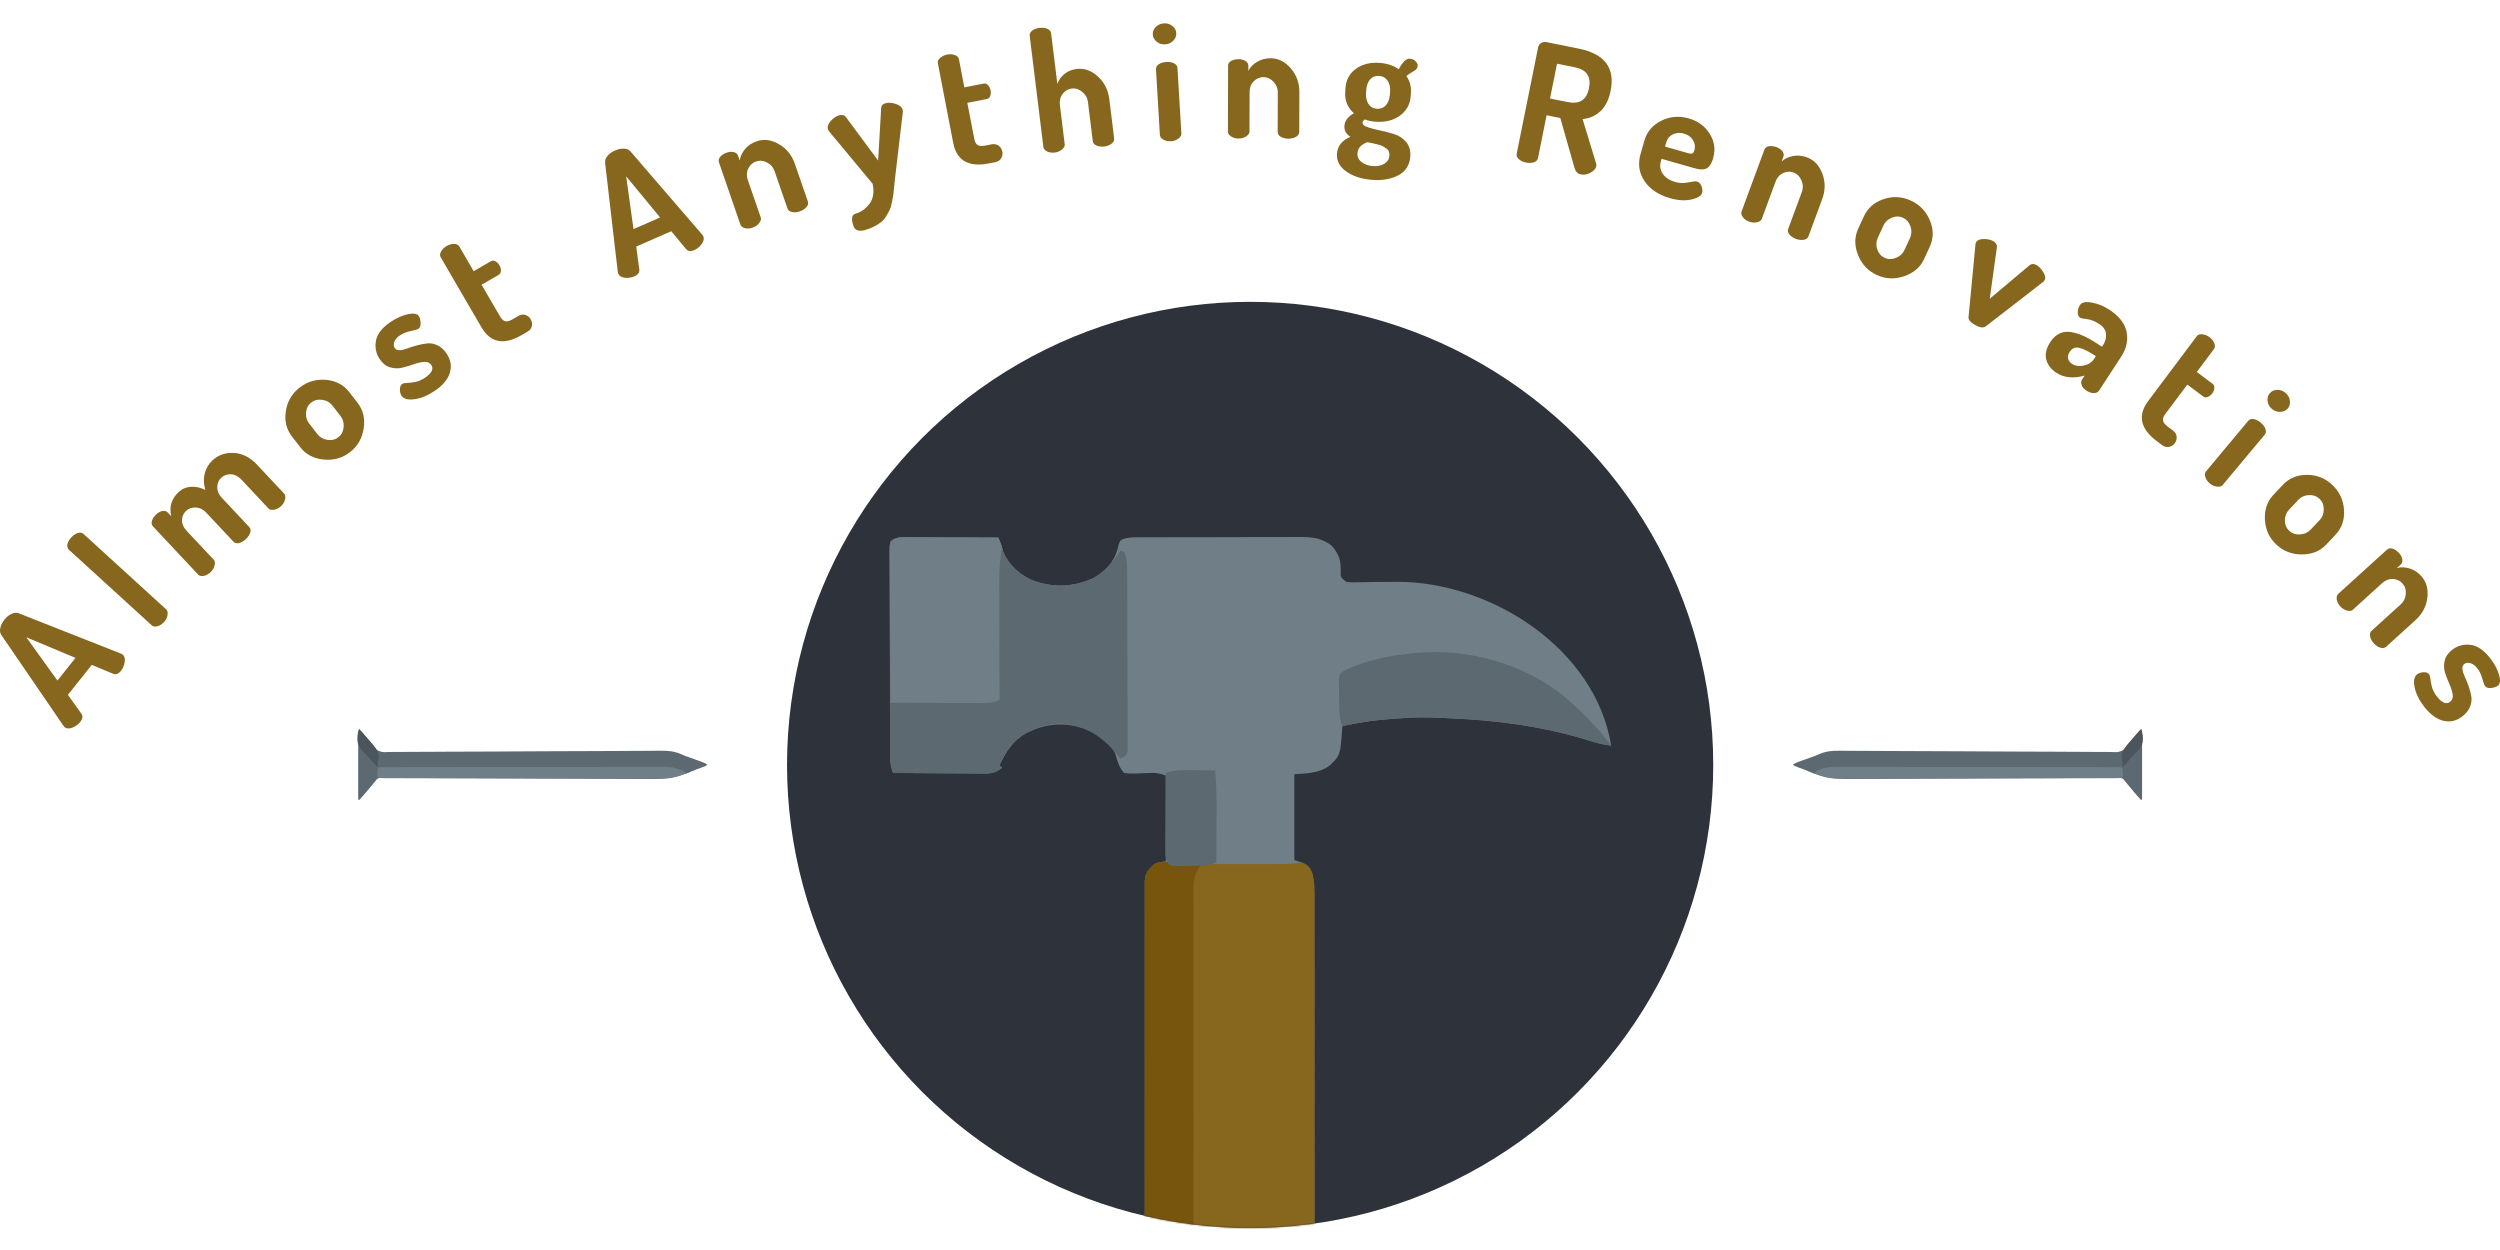 <?xml version="1.0" encoding="UTF-8"?> <svg xmlns="http://www.w3.org/2000/svg" width="1500" height="750" viewBox="0 0 1500 750" fill="none"><ellipse cx="750.079" cy="458.961" rx="277.863" ry="277.863" fill="#2E323A"></ellipse><mask id="mask0_10714_859" style="mask-type:alpha" maskUnits="userSpaceOnUse" x="472" y="181" width="556" height="556"><ellipse cx="750.079" cy="458.961" rx="277.863" ry="277.863" fill="#D9D9D9"></ellipse></mask><g mask="url(#mask0_10714_859)"><path d="M966.712 447.392C963.047 446.938 959.655 446.226 956.127 445.137C954.668 444.695 954.668 444.695 953.18 444.245C952.15 443.932 951.12 443.619 950.058 443.297C924.234 435.637 897.76 432.181 870.876 431.012C869.26 430.931 867.644 430.848 866.028 430.766C857.169 430.333 848.553 430.178 839.71 431.012C838.286 431.109 836.862 431.205 835.394 431.305C825.179 432.013 815.429 433.411 805.427 435.692C805.38 436.361 805.333 437.029 805.284 437.718C804.151 453.202 804.151 453.202 797.992 459.167C791.751 464.004 784.255 463.961 776.598 464.551C776.598 481.538 776.598 498.526 776.598 516.028C778.141 516.543 779.684 517.057 781.273 517.588C784.519 519.18 785.716 520.2 787.235 523.516C788.687 529.335 788.61 534.878 788.588 540.854C788.592 542.181 788.596 543.509 788.601 544.876C788.61 548.551 788.609 552.225 788.603 555.899C788.599 559.866 788.609 563.833 788.617 567.8C788.63 575.569 788.631 583.338 788.627 591.107C788.624 597.426 788.625 603.745 788.629 610.063C788.63 610.963 788.63 611.863 788.631 612.79C788.632 614.618 788.633 616.446 788.634 618.275C788.645 635.419 788.641 652.564 788.632 669.709C788.624 685.374 788.634 701.04 788.653 716.705C788.672 732.805 788.679 748.904 788.674 765.003C788.671 774.036 788.673 783.069 788.687 792.101C788.698 799.795 788.699 807.488 788.685 815.182C788.679 819.102 788.677 823.023 788.689 826.944C788.702 831.207 788.69 835.469 788.676 839.731C788.684 840.954 788.691 842.177 788.699 843.437C788.578 861.727 783.755 874.749 770.891 887.526C761.744 896.109 750.981 900.397 738.42 900.547C722.358 899.756 711.068 894.278 699.909 882.769C682.421 862.163 686.88 832.712 686.895 807.512C686.894 804.439 686.892 801.367 686.891 798.294C686.887 790.858 686.888 783.421 686.89 775.985C686.892 769.944 686.892 763.904 686.891 757.863C686.891 757 686.891 756.137 686.891 755.248C686.891 753.495 686.89 751.742 686.89 749.989C686.888 733.605 686.89 717.221 686.895 700.837C686.898 686.775 686.898 672.714 686.894 658.652C686.89 642.298 686.888 625.945 686.891 609.591C686.891 607.85 686.891 606.109 686.891 604.367C686.891 603.51 686.892 602.654 686.892 601.771C686.892 595.729 686.891 589.687 686.889 583.644C686.887 576.295 686.888 568.945 686.892 561.596C686.894 557.845 686.895 554.095 686.892 550.345C686.89 546.287 686.893 542.229 686.897 538.172C686.895 536.977 686.893 535.782 686.891 534.551C686.893 533.471 686.895 532.39 686.898 531.277C686.898 530.34 686.898 529.403 686.898 528.438C687.087 524.036 689.215 522.105 692.139 518.947C694.008 517.588 694.008 517.588 699.462 516.808C699.462 499.82 699.462 482.833 699.462 465.331C695.521 464.016 693.892 463.6 690.009 463.783C689.124 463.809 688.239 463.835 687.327 463.862C685.476 463.931 683.626 464.013 681.776 464.106C679.285 464.168 676.987 464.182 674.529 463.771C671.291 460.501 670.478 456.405 669.075 452.071C665.52 444.597 658.521 440.338 651.154 437.252C638.356 433.135 628.203 433.972 616.092 439.592C607.964 444.033 603.656 450.916 599.73 459.091C600.244 459.606 600.759 460.12 601.288 460.651C597.587 463.562 595.18 464.155 590.504 464.125C589.288 464.125 588.071 464.124 586.818 464.124C585.513 464.108 584.207 464.092 582.863 464.075C581.52 464.071 580.178 464.067 578.795 464.062C574.508 464.044 570.221 464.005 565.934 463.966C563.028 463.95 560.121 463.936 557.214 463.923C550.089 463.889 542.964 463.836 535.839 463.771C534.469 460.215 534.081 457.253 534.067 453.451C534.056 451.753 534.056 451.753 534.044 450.021C534.043 448.787 534.043 447.553 534.042 446.282C534.036 444.977 534.029 443.671 534.023 442.326C534.007 438.752 533.999 435.178 533.995 431.604C533.992 429.372 533.987 427.139 533.982 424.907C533.962 417.121 533.952 409.336 533.95 401.55C533.947 394.288 533.923 387.025 533.891 379.763C533.864 373.528 533.852 367.294 533.851 361.06C533.851 357.335 533.844 353.611 533.822 349.887C533.801 345.739 533.804 341.592 533.814 337.444C533.803 336.206 533.791 334.967 533.779 333.691C533.787 332.566 533.794 331.44 533.802 330.281C533.8 328.81 533.8 328.809 533.797 327.308C534.281 324.938 534.281 324.938 536.085 323.452C538.883 322.31 541.177 322.318 544.198 322.333C545.414 322.333 546.631 322.333 547.884 322.333C549.193 322.345 550.503 322.357 551.852 322.37C553.195 322.373 554.539 322.376 555.923 322.38C560.218 322.393 564.512 322.422 568.807 322.452C571.718 322.464 574.628 322.475 577.538 322.484C584.676 322.51 591.813 322.549 598.951 322.598C600.256 325.528 601.303 328.126 601.97 331.275C605.282 338.881 611.666 344.639 619.16 348.093C631.738 352.727 643.523 352.421 655.747 346.981C663.303 342.814 668.016 337.817 670.536 329.52C670.759 328.537 670.982 327.554 671.212 326.541C672.192 324.158 672.192 324.158 674.292 323.242C676.851 322.602 679.004 322.398 681.636 322.39C682.575 322.383 683.514 322.376 684.482 322.37C685.502 322.37 686.522 322.371 687.573 322.372C689.197 322.364 689.197 322.364 690.853 322.356C694.433 322.341 698.013 322.338 701.593 322.336C704.083 322.331 706.573 322.326 709.063 322.321C714.285 322.311 719.506 322.308 724.728 322.309C731.412 322.309 738.096 322.288 744.781 322.261C749.925 322.244 755.069 322.241 760.213 322.242C762.677 322.24 765.141 322.233 767.605 322.221C771.055 322.206 774.505 322.21 777.955 322.219C778.969 322.211 779.983 322.202 781.027 322.193C787.949 322.241 793.503 323.1 799.124 327.488C803.561 332.736 804.612 336.561 804.42 343.435C804.41 346.426 804.41 346.426 807.765 349.117C811.378 349.512 811.378 349.512 815.565 349.339C817.159 349.316 818.754 349.294 820.348 349.271C821.596 349.244 821.596 349.244 822.87 349.217C827.159 349.131 831.448 349.111 835.738 349.096C836.991 349.091 836.991 349.091 838.27 349.086C894.264 349.031 957.146 388.784 966.712 447.392Z" fill="#707E87"></path><path d="M788.703 537.201C788.696 538.438 788.689 539.674 788.682 540.948C788.686 542.276 788.691 543.604 788.696 544.972C788.707 548.645 788.703 552.317 788.693 555.99C788.686 559.956 788.697 563.922 788.706 567.889C788.72 575.655 788.717 583.422 788.708 591.188C788.7 597.505 788.7 603.821 788.703 610.137C788.703 611.037 788.704 611.937 788.704 612.864C788.705 614.692 788.706 616.52 788.707 618.348C788.716 635.487 788.706 652.627 788.689 669.766C788.675 684.453 788.678 699.14 788.692 713.827C788.709 730.896 788.715 747.966 788.706 765.035C788.705 766.858 788.704 768.681 788.703 770.504C788.702 771.401 788.702 772.298 788.701 773.222C788.699 779.523 788.703 785.824 788.711 792.125C788.719 799.816 788.717 807.506 788.7 815.197C788.692 819.116 788.689 823.035 788.699 826.955C788.71 831.215 788.697 835.476 788.682 839.736C788.689 840.959 788.696 842.181 788.703 843.44C788.574 861.729 783.755 874.749 770.891 887.526C761.744 896.109 750.981 900.397 738.42 900.547C722.358 899.756 711.068 894.278 699.909 882.769C682.421 862.163 686.88 832.712 686.895 807.512C686.894 804.439 686.892 801.367 686.891 798.294C686.887 790.858 686.888 783.421 686.89 775.985C686.892 769.944 686.892 763.904 686.891 757.863C686.891 757 686.891 756.137 686.891 755.248C686.891 753.495 686.89 751.742 686.89 749.989C686.888 733.605 686.89 717.221 686.895 700.837C686.898 686.775 686.898 672.714 686.894 658.652C686.89 642.298 686.888 625.945 686.891 609.591C686.891 607.85 686.891 606.109 686.891 604.367C686.891 603.082 686.891 603.082 686.892 601.771C686.892 595.729 686.891 589.687 686.889 583.644C686.887 576.295 686.888 568.945 686.892 561.596C686.894 557.845 686.895 554.095 686.892 550.345C686.89 546.287 686.893 542.229 686.897 538.172C686.895 536.977 686.893 535.782 686.891 534.551C686.893 533.471 686.895 532.39 686.898 531.277C686.898 530.34 686.898 529.403 686.898 528.438C687.082 524.167 689.005 521.84 692.045 518.898C695.754 516.422 699.561 517.164 703.833 517.582C705.862 517.716 707.891 517.844 709.921 517.968C711.002 518.04 712.083 518.111 713.197 518.186C719.188 518.506 725.178 518.479 731.176 518.471C732.42 518.472 733.664 518.473 734.945 518.473C737.483 518.474 740.02 518.473 742.557 518.469C746.455 518.465 750.354 518.469 754.253 518.474C756.754 518.474 759.256 518.473 761.758 518.471C762.912 518.473 764.066 518.474 765.255 518.476C770.668 518.464 775.893 518.234 781.273 517.588C789.013 519.826 788.657 530.726 788.703 537.201Z" fill="#87661E"></path><path d="M674.529 331.178C675.961 334.44 676.286 337.311 676.301 340.846C676.309 341.834 676.317 342.821 676.325 343.838C676.325 344.912 676.326 345.985 676.326 347.091C676.333 348.229 676.339 349.368 676.346 350.54C676.365 354.302 676.371 358.063 676.376 361.825C676.383 364.435 676.391 367.046 676.398 369.657C676.411 375.127 676.417 380.597 676.419 386.067C676.423 393.091 676.453 400.115 676.488 407.139C676.511 412.529 676.517 417.918 676.518 423.308C676.521 425.899 676.531 428.489 676.547 431.08C676.568 434.694 676.564 438.307 676.554 441.92C676.566 442.998 676.577 444.077 676.589 445.188C676.582 446.168 676.574 447.149 676.566 448.16C676.569 449.442 676.569 449.442 676.571 450.749C676.087 452.851 676.087 452.851 674.11 454.314C673.477 454.604 672.844 454.893 672.192 455.191C671.522 454.354 670.852 453.516 670.162 452.653C660.769 441.344 651.983 435.915 637.13 434.132C625.776 434.226 614.903 438.75 606.971 446.797C603.887 450.516 601.813 454.753 599.73 459.091C600.244 459.606 600.759 460.12 601.288 460.651C597.587 463.562 595.18 464.155 590.504 464.125C589.288 464.125 588.071 464.124 586.818 464.124C585.513 464.108 584.207 464.092 582.863 464.075C581.52 464.071 580.178 464.067 578.795 464.062C574.508 464.044 570.221 464.005 565.934 463.966C563.028 463.95 560.121 463.936 557.214 463.923C550.089 463.889 542.964 463.836 535.839 463.771C534.469 460.215 534.081 457.253 534.067 453.451C534.056 451.753 534.056 451.753 534.044 450.021C534.043 448.787 534.043 447.553 534.042 446.282C534.036 444.977 534.029 443.671 534.023 442.326C534.007 438.752 533.999 435.178 533.995 431.604C533.992 429.372 533.987 427.139 533.982 424.907C533.962 417.121 533.952 409.336 533.95 401.55C533.947 394.288 533.923 387.025 533.891 379.763C533.864 373.528 533.852 367.294 533.851 361.06C533.851 357.335 533.844 353.611 533.822 349.887C533.801 345.739 533.804 341.592 533.814 337.444C533.803 336.206 533.791 334.967 533.779 333.691C533.787 332.566 533.794 331.44 533.802 330.281C533.8 328.81 533.8 328.809 533.797 327.308C534.281 324.938 534.281 324.938 536.085 323.452C538.883 322.31 541.177 322.318 544.198 322.333C545.414 322.333 546.631 322.333 547.884 322.333C549.193 322.345 550.503 322.357 551.852 322.37C553.195 322.373 554.539 322.376 555.923 322.38C560.218 322.393 564.512 322.422 568.807 322.452C571.718 322.464 574.628 322.475 577.538 322.484C584.676 322.51 591.813 322.549 598.951 322.598C600.256 325.528 601.303 328.126 601.97 331.275C605.282 338.881 611.666 344.639 619.16 348.093C631.765 352.737 643.481 352.376 655.747 347.006C662.677 343.131 667.955 337.062 672.192 330.398C672.963 330.655 673.734 330.913 674.529 331.178Z" fill="#5D6970"></path><path d="M719.72 518.367C719.977 518.625 720.234 518.882 720.499 519.147C719.866 520.032 719.234 520.917 718.582 521.829C715.539 527.369 716.066 533.25 716.109 539.417C716.099 541.428 716.099 541.428 716.09 543.48C716.077 547.192 716.082 550.903 716.094 554.614C716.103 558.621 716.089 562.628 716.078 566.634C716.061 574.482 716.065 582.329 716.076 590.176C716.085 596.557 716.086 602.939 716.082 609.32C716.081 610.229 716.081 611.138 716.08 612.074C716.079 613.92 716.078 615.766 716.076 617.613C716.065 634.926 716.078 652.24 716.099 669.553C716.116 684.392 716.113 699.231 716.095 714.07C716.074 731.312 716.066 748.554 716.078 765.797C716.079 767.638 716.081 769.479 716.082 771.321C716.082 772.226 716.083 773.132 716.084 774.066C716.087 780.432 716.081 786.799 716.072 793.166C716.061 800.936 716.064 808.705 716.085 816.475C716.095 820.435 716.099 824.395 716.086 828.355C716.073 832.659 716.089 836.962 716.109 841.266C716.095 843.122 716.095 843.122 716.082 845.016C716.222 861.148 721.232 874.666 732.599 886.042C736.994 890.185 741.439 892.699 747.057 894.807C749.328 895.867 749.328 895.867 750.886 898.987C737.144 901.365 723.015 900.625 710.966 892.844C699.958 884.377 690.548 873.155 688.151 859.087C686.02 842.105 686.885 824.583 686.895 807.512C686.894 804.439 686.892 801.367 686.891 798.294C686.887 790.858 686.888 783.421 686.89 775.985C686.892 769.944 686.892 763.904 686.891 757.863C686.891 757 686.891 756.137 686.891 755.248C686.891 753.495 686.89 751.742 686.89 749.989C686.888 733.605 686.89 717.221 686.895 700.837C686.898 686.775 686.898 672.714 686.894 658.652C686.89 642.298 686.888 625.945 686.891 609.591C686.891 607.85 686.891 606.109 686.891 604.367C686.891 603.082 686.891 603.082 686.892 601.771C686.892 595.729 686.891 589.687 686.889 583.644C686.887 576.295 686.888 568.945 686.892 561.596C686.894 557.845 686.895 554.095 686.892 550.345C686.89 546.287 686.893 542.229 686.897 538.172C686.895 536.977 686.893 535.782 686.891 534.551C686.894 532.931 686.894 532.931 686.898 531.277C686.898 530.34 686.898 529.403 686.898 528.438C687.079 524.226 688.933 521.818 691.927 518.898C696.088 516.277 700.785 517.17 705.5 517.587C707.035 517.686 707.035 517.686 708.602 517.786C710.493 517.908 712.385 518.043 714.274 518.197C716.085 518.33 717.904 518.367 719.72 518.367Z" fill="#77550D"></path><path d="M598.951 322.598C600.816 326.368 601.563 328.569 600.665 332.683C599.241 341.001 599.538 349.378 599.578 357.788C599.581 359.591 599.583 361.394 599.584 363.197C599.59 367.908 599.606 372.618 599.623 377.329C599.639 382.15 599.646 386.971 599.654 391.792C599.671 401.226 599.697 410.659 599.73 420.093C596.125 421.495 593.138 421.843 589.281 421.83C588.137 421.83 586.993 421.83 585.815 421.83C584.587 421.822 583.36 421.813 582.096 421.805C580.83 421.803 579.564 421.801 578.26 421.799C574.216 421.79 570.173 421.77 566.129 421.75C563.399 421.743 560.669 421.735 557.939 421.729C551.936 421.714 545.933 421.692 539.93 421.663C538.047 421.656 536.164 421.653 534.281 421.653C534.191 409.083 534.121 396.514 534.079 383.944C534.059 378.108 534.031 372.272 533.987 366.436C533.945 360.807 533.921 355.179 533.911 349.55C533.904 347.399 533.89 345.248 533.869 343.097C533.841 340.092 533.837 337.087 533.839 334.082C533.825 333.186 533.811 332.29 533.796 331.367C533.812 328.891 533.812 328.891 534.281 324.938C537.558 322.395 540.102 322.313 544.198 322.333C545.414 322.333 546.631 322.333 547.884 322.333C549.193 322.345 550.503 322.357 551.852 322.37C553.195 322.373 554.539 322.376 555.923 322.38C560.218 322.393 564.512 322.422 568.807 322.452C571.718 322.464 574.628 322.475 577.538 322.484C584.676 322.51 591.813 322.549 598.951 322.598Z" fill="#707E87"></path><path d="M966.712 447.392C963.047 446.938 959.655 446.226 956.127 445.137C955.155 444.843 954.182 444.548 953.18 444.245C952.15 443.932 951.12 443.619 950.058 443.297C924.234 435.637 897.76 432.181 870.876 431.012C869.26 430.931 867.644 430.848 866.028 430.766C857.169 430.333 848.553 430.178 839.71 431.012C838.286 431.109 836.862 431.205 835.394 431.305C825.179 432.013 815.429 433.411 805.427 435.692C803.147 429.821 803.52 423.875 803.479 417.656C803.447 416.438 803.415 415.221 803.382 413.966C803.37 412.218 803.37 412.218 803.357 410.435C803.343 409.37 803.328 408.305 803.313 407.208C803.869 404.494 803.869 404.494 805.937 402.673C818.575 396.378 833.529 393.21 847.501 392.015C848.894 391.879 850.287 391.743 851.723 391.603C881.697 389.174 914.43 398.565 938.008 417.413C948.413 426.346 958.572 436.326 966.712 447.392Z" fill="#5D6970"></path><path d="M729.07 462.211C729.686 469.244 729.955 476.178 729.925 483.236C729.924 484.226 729.923 485.215 729.922 486.235C729.917 489.358 729.908 492.48 729.898 495.603C729.894 497.736 729.89 499.869 729.887 502.002C729.878 507.197 729.865 512.392 729.849 517.588C724.386 519.674 719.121 519.464 713.341 519.489C712.266 519.514 711.192 519.54 710.086 519.566C709.06 519.572 708.034 519.577 706.976 519.583C706.039 519.594 705.102 519.604 704.136 519.615C701.799 519.148 701.799 519.148 700.501 517.491C699.269 514.832 699.18 513.006 699.197 510.08C699.197 509.049 699.197 508.019 699.197 506.957C699.209 505.852 699.221 504.746 699.234 503.606C699.237 502.469 699.24 501.332 699.244 500.161C699.257 496.529 699.286 492.897 699.316 489.265C699.328 486.803 699.338 484.341 699.348 481.879C699.374 475.843 699.413 469.807 699.462 463.771C703.168 462.452 706.099 462.027 710.047 462.058C711.712 462.066 711.712 462.066 713.411 462.074C714.561 462.087 715.711 462.1 716.896 462.113C718.064 462.12 719.232 462.127 720.435 462.134C723.314 462.153 726.192 462.178 729.07 462.211Z" fill="#5D6970"></path></g><path d="M1284.7 480.13C1281.97 477.172 1279.41 474.083 1276.87 470.972C1276.6 470.643 1276.33 470.315 1276.05 469.976C1275.81 469.682 1275.57 469.387 1275.32 469.083C1275.09 468.813 1274.86 468.544 1274.62 468.266C1274.33 467.894 1274.33 467.894 1274.04 467.514C1272.83 466.573 1271.74 466.654 1270.28 466.681C1269.98 466.681 1269.68 466.68 1269.38 466.68C1268.38 466.681 1267.38 466.692 1266.38 466.704C1265.66 466.706 1264.94 466.708 1264.22 466.71C1262.23 466.716 1260.25 466.731 1258.26 466.747C1256.12 466.763 1253.98 466.771 1251.84 466.779C1248.36 466.793 1244.89 466.812 1241.42 466.833C1235.54 466.869 1229.67 466.891 1223.79 466.909C1221.78 466.915 1219.77 466.921 1217.76 466.927C1217.26 466.929 1216.75 466.93 1216.24 466.932C1210.25 466.951 1204.26 466.973 1198.27 466.996C1197.88 466.998 1197.88 466.998 1197.48 466.999C1189.01 467.032 1180.54 467.077 1172.06 467.127C1163.34 467.178 1154.62 467.213 1145.9 467.23C1144.66 467.232 1143.43 467.235 1142.19 467.238C1141.95 467.238 1141.7 467.239 1141.45 467.239C1137.56 467.248 1133.67 467.274 1129.78 467.307C1125.86 467.34 1121.93 467.355 1118.01 467.354C1115.89 467.353 1113.77 467.361 1111.65 467.389C1101.82 467.517 1093.76 466.722 1084.76 462.66C1082.95 461.851 1081.1 461.196 1079.23 460.54C1076.63 459.601 1076.63 459.601 1075.8 458.776C1077.08 457.817 1078.5 457.313 1079.99 456.779C1080.4 456.632 1080.4 456.632 1080.82 456.481C1081.68 456.167 1082.55 455.855 1083.42 455.543C1084.27 455.236 1085.12 454.928 1085.97 454.62C1086.5 454.429 1087.03 454.239 1087.56 454.049C1087.81 453.957 1088.07 453.866 1088.33 453.771C1088.6 453.677 1088.86 453.582 1089.14 453.485C1089.94 453.18 1090.71 452.857 1091.49 452.504C1095.69 450.669 1099.34 450.383 1103.88 450.45C1104.61 450.452 1105.35 450.453 1106.08 450.453C1108.07 450.455 1110.07 450.472 1112.06 450.492C1114.22 450.511 1116.37 450.515 1118.53 450.522C1122.26 450.534 1125.99 450.555 1129.73 450.581C1135.13 450.618 1140.53 450.638 1145.93 450.653C1148.45 450.661 1150.97 450.668 1153.49 450.676C1153.74 450.677 1153.99 450.678 1154.25 450.679C1160.24 450.698 1166.23 450.724 1172.23 450.751C1172.49 450.752 1172.75 450.753 1173.02 450.755C1179.14 450.783 1185.25 450.813 1191.37 450.847C1191.9 450.85 1192.43 450.853 1192.96 450.856C1193.23 450.857 1193.49 450.859 1193.76 450.86C1194.82 450.866 1195.88 450.872 1196.95 450.878C1197.48 450.881 1198.01 450.884 1198.54 450.887C1204.52 450.92 1210.51 450.95 1216.5 450.968C1216.75 450.968 1217 450.969 1217.26 450.97C1219.78 450.977 1222.29 450.984 1224.8 450.99C1226.04 450.993 1227.27 450.996 1228.51 450.999C1228.75 450.999 1229 451 1229.25 451.001C1233.16 451.011 1237.07 451.037 1240.98 451.068C1244.91 451.1 1248.84 451.117 1252.77 451.12C1254.9 451.122 1257.03 451.131 1259.16 451.157C1261.11 451.181 1263.05 451.187 1265 451.178C1265.71 451.178 1266.41 451.184 1267.12 451.199C1270.98 451.397 1270.98 451.397 1274.35 449.851C1275.3 448.883 1276.03 447.8 1276.78 446.675C1277.34 445.975 1277.92 445.299 1278.5 444.618C1279.05 443.945 1279.6 443.271 1280.16 442.597C1280.71 441.916 1281.27 441.235 1281.83 440.555C1282.07 440.26 1282.31 439.965 1282.56 439.661C1283.24 438.872 1283.95 438.143 1284.7 437.421C1285.13 438.505 1285.24 439.404 1285.24 440.562C1285.25 441.079 1285.25 441.079 1285.25 441.607C1285.25 441.982 1285.25 442.358 1285.25 442.745C1285.25 443.342 1285.25 443.342 1285.25 443.95C1285.25 445.038 1285.25 446.126 1285.25 447.214C1285.25 448.353 1285.25 449.491 1285.25 450.63C1285.25 452.541 1285.25 454.452 1285.25 456.362C1285.24 458.574 1285.24 460.785 1285.25 462.996C1285.25 464.894 1285.25 466.791 1285.25 468.689C1285.25 469.823 1285.25 470.957 1285.25 472.091C1285.25 473.353 1285.25 474.615 1285.25 475.878C1285.25 476.255 1285.25 476.633 1285.25 477.022C1285.25 477.535 1285.25 477.535 1285.24 478.059C1285.24 478.507 1285.24 478.507 1285.24 478.964C1285.18 479.655 1285.18 479.655 1284.7 480.13Z" fill="#5D6970"></path><path d="M1273.66 466.368C1272.25 466.977 1270.82 466.911 1269.32 466.909C1269.02 466.911 1268.72 466.912 1268.42 466.913C1267.42 466.918 1266.42 466.918 1265.42 466.919C1264.7 466.921 1263.98 466.924 1263.26 466.926C1261.27 466.933 1259.29 466.937 1257.3 466.94C1255.6 466.943 1253.9 466.947 1252.2 466.952C1246.58 466.968 1240.97 466.978 1235.36 466.987C1233.9 466.989 1232.44 466.992 1230.98 466.994C1221.9 467.009 1212.82 467.021 1203.74 467.029C1201.64 467.031 1199.54 467.033 1197.43 467.035C1197.17 467.035 1196.91 467.035 1196.64 467.036C1188.18 467.043 1179.72 467.062 1171.26 467.086C1162.55 467.111 1153.85 467.126 1145.14 467.13C1143.91 467.13 1142.68 467.131 1141.45 467.131C1141.2 467.132 1140.96 467.132 1140.71 467.132C1136.82 467.134 1132.93 467.146 1129.05 467.161C1125.13 467.176 1121.21 467.181 1117.3 467.175C1115.18 467.172 1113.06 467.174 1110.94 467.189C1109 467.202 1107.05 467.201 1105.11 467.191C1104.41 467.189 1103.71 467.192 1103.01 467.201C1097.76 467.262 1093.56 466.096 1088.76 463.996C1089.7 462.134 1092.31 461.666 1094.21 461.006C1097.36 460.027 1100.48 460.08 1103.75 460.115C1104.48 460.113 1105.22 460.11 1105.95 460.105C1107.95 460.097 1109.95 460.105 1111.95 460.116C1114.11 460.125 1116.27 460.119 1118.43 460.114C1122.17 460.109 1125.91 460.113 1129.65 460.124C1133.57 460.136 1137.49 460.143 1141.41 460.143C1141.65 460.143 1141.9 460.143 1142.15 460.143C1143.14 460.143 1144.13 460.143 1145.13 460.143C1154.41 460.142 1163.7 460.156 1172.99 460.176C1181.25 460.195 1189.5 460.203 1197.76 460.204C1198.29 460.204 1198.82 460.204 1199.35 460.204C1199.61 460.204 1199.88 460.204 1200.15 460.204C1201.47 460.204 1202.79 460.204 1204.11 460.204C1204.37 460.204 1204.63 460.204 1204.9 460.204C1211.8 460.204 1218.7 460.21 1225.61 460.219C1225.85 460.219 1226.1 460.219 1226.35 460.22C1227.34 460.221 1228.32 460.222 1229.31 460.223C1232.74 460.227 1236.18 460.23 1239.61 460.231C1244.03 460.233 1248.45 460.238 1252.87 460.251C1255.01 460.257 1257.14 460.261 1259.27 460.26C1261.22 460.259 1263.17 460.264 1265.12 460.273C1265.82 460.275 1266.53 460.275 1267.24 460.274C1268.2 460.271 1269.15 460.276 1270.11 460.283C1270.53 460.28 1270.53 460.28 1270.96 460.276C1271.72 460.286 1271.72 460.286 1272.94 460.437C1273.86 461.574 1273.73 462.647 1273.7 464.07C1273.7 464.499 1273.69 464.929 1273.68 465.372C1273.67 465.701 1273.67 466.029 1273.66 466.368Z" fill="#707E87"></path><path d="M1273.66 460.199C1273.59 459.526 1273.53 458.851 1273.5 458.175C1273.44 457.075 1273.44 457.075 1273.14 455.862C1272.71 453.301 1272.98 451.421 1274.5 449.239C1276.45 446.591 1278.65 444.133 1280.86 441.692C1281.23 441.282 1281.6 440.871 1281.97 440.46C1282.88 439.445 1283.79 438.433 1284.7 437.421C1285.79 440.447 1286.13 443.815 1285.18 446.912C1283.53 449.983 1280.82 452.528 1278.39 455.002C1277.46 455.968 1276.6 456.967 1275.77 458.017C1275.12 458.805 1274.4 459.498 1273.66 460.199Z" fill="#4B555B"></path><path d="M215.456 480.13C218.184 477.172 220.745 474.083 223.291 470.972C223.561 470.643 223.831 470.315 224.109 469.976C224.35 469.682 224.591 469.387 224.839 469.083C225.071 468.813 225.302 468.544 225.541 468.266C225.83 467.894 225.83 467.894 226.124 467.514C227.326 466.573 228.414 466.654 229.883 466.681C230.179 466.681 230.475 466.68 230.78 466.68C231.779 466.681 232.778 466.692 233.777 466.704C234.498 466.706 235.219 466.708 235.94 466.71C237.927 466.716 239.913 466.731 241.9 466.747C244.041 466.763 246.183 466.771 248.324 466.779C251.797 466.793 255.27 466.812 258.743 466.833C264.618 466.869 270.492 466.891 276.367 466.909C278.376 466.915 280.386 466.921 282.395 466.927C282.903 466.929 283.41 466.93 283.918 466.932C289.907 466.951 295.896 466.973 301.886 466.996C302.279 466.998 302.279 466.998 302.68 466.999C311.151 467.032 319.623 467.077 328.094 467.127C336.816 467.178 345.538 467.213 354.26 467.23C355.496 467.232 356.733 467.235 357.97 467.238C358.213 467.238 358.457 467.239 358.707 467.239C362.596 467.248 366.485 467.274 370.374 467.307C374.3 467.34 378.226 467.355 382.151 467.354C384.272 467.353 386.391 467.361 388.511 467.389C398.343 467.517 406.402 466.722 415.404 462.66C417.206 461.851 419.063 461.196 420.926 460.54C423.527 459.601 423.527 459.601 424.363 458.776C423.079 457.817 421.663 457.313 420.164 456.779C419.758 456.632 419.758 456.632 419.343 456.481C418.476 456.167 417.607 455.855 416.739 455.543C415.888 455.236 415.037 454.928 414.186 454.62C413.659 454.429 413.131 454.239 412.603 454.049C412.348 453.957 412.094 453.866 411.832 453.771C411.563 453.677 411.295 453.582 411.019 453.485C410.216 453.18 409.448 452.857 408.668 452.504C404.474 450.669 400.819 450.383 396.276 450.45C395.545 450.452 394.813 450.453 394.081 450.453C392.087 450.455 390.093 450.472 388.099 450.492C385.942 450.511 383.785 450.515 381.629 450.522C377.896 450.534 374.164 450.555 370.432 450.581C365.033 450.618 359.633 450.638 354.233 450.653C351.713 450.661 349.193 450.668 346.673 450.676C346.421 450.677 346.169 450.678 345.909 450.679C339.916 450.698 333.924 450.724 327.932 450.751C327.67 450.752 327.408 450.753 327.138 450.755C321.022 450.783 314.906 450.813 308.791 450.847C308.259 450.85 307.727 450.853 307.195 450.856C306.932 450.857 306.669 450.859 306.398 450.86C305.336 450.866 304.275 450.872 303.213 450.878C302.683 450.881 302.153 450.884 301.623 450.887C295.635 450.92 289.648 450.95 283.66 450.968C283.408 450.968 283.156 450.969 282.897 450.97C280.384 450.977 277.871 450.984 275.358 450.99C274.121 450.993 272.885 450.996 271.649 450.999C271.405 450.999 271.162 451 270.911 451.001C266.999 451.011 263.087 451.037 259.175 451.068C255.245 451.1 251.316 451.117 247.386 451.12C245.258 451.122 243.13 451.131 241.002 451.157C239.053 451.181 237.105 451.187 235.157 451.178C234.452 451.178 233.748 451.184 233.043 451.199C229.179 451.397 229.179 451.397 225.806 449.851C224.859 448.883 224.125 447.8 223.38 446.675C222.822 445.975 222.242 445.299 221.661 444.618C221.107 443.945 220.555 443.271 220.003 442.597C219.446 441.916 218.888 441.235 218.329 440.555C218.088 440.26 217.847 439.965 217.598 439.661C216.92 438.872 216.208 438.143 215.456 437.421C215.032 438.505 214.915 439.404 214.915 440.562C214.913 441.079 214.913 441.079 214.911 441.607C214.911 441.982 214.912 442.358 214.913 442.745C214.912 443.342 214.912 443.342 214.911 443.95C214.909 445.038 214.91 446.126 214.911 447.214C214.912 448.353 214.911 449.491 214.91 450.63C214.91 452.541 214.911 454.452 214.913 456.362C214.916 458.574 214.915 460.785 214.912 462.996C214.91 464.894 214.91 466.791 214.911 468.689C214.912 469.823 214.912 470.957 214.91 472.091C214.909 473.353 214.911 474.615 214.913 475.878C214.912 476.255 214.912 476.633 214.911 477.022C214.913 477.535 214.913 477.535 214.915 478.059C214.915 478.507 214.915 478.507 214.915 478.964C214.976 479.655 214.976 479.655 215.456 480.13Z" fill="#5D6970"></path><path d="M226.501 466.368C227.909 466.977 229.337 466.911 230.843 466.909C231.139 466.911 231.435 466.912 231.74 466.913C232.739 466.918 233.738 466.918 234.737 466.919C235.457 466.921 236.178 466.924 236.899 466.926C238.885 466.933 240.871 466.937 242.857 466.94C244.559 466.943 246.261 466.947 247.964 466.952C253.574 466.968 259.185 466.978 264.795 466.987C266.257 466.989 267.718 466.992 269.18 466.994C278.258 467.009 287.337 467.021 296.415 467.029C298.519 467.031 300.622 467.033 302.726 467.035C302.987 467.035 303.249 467.035 303.518 467.036C311.98 467.043 320.441 467.062 328.903 467.086C337.608 467.111 346.313 467.126 355.018 467.13C356.25 467.13 357.482 467.131 358.713 467.131C358.956 467.132 359.198 467.132 359.448 467.132C363.336 467.134 367.224 467.146 371.113 467.161C375.029 467.176 378.944 467.181 382.86 467.175C384.979 467.172 387.097 467.174 389.215 467.189C391.16 467.202 393.104 467.201 395.049 467.191C395.747 467.189 396.446 467.192 397.144 467.201C402.401 467.262 406.595 466.096 411.396 463.996C410.454 462.134 407.848 461.666 405.95 461.006C402.804 460.027 399.678 460.08 396.41 460.115C395.676 460.113 394.941 460.11 394.207 460.105C392.209 460.097 390.211 460.105 388.213 460.116C386.051 460.125 383.889 460.119 381.727 460.114C377.987 460.109 374.248 460.113 370.508 460.124C366.589 460.136 362.67 460.143 358.751 460.143C358.507 460.143 358.263 460.143 358.011 460.143C357.018 460.143 356.026 460.143 355.034 460.143C345.744 460.142 336.455 460.156 327.165 460.176C318.91 460.195 310.656 460.203 302.401 460.204C301.87 460.204 301.339 460.204 300.808 460.204C300.546 460.204 300.283 460.204 300.013 460.204C298.691 460.204 297.37 460.204 296.049 460.204C295.788 460.204 295.527 460.204 295.259 460.204C288.357 460.204 281.455 460.21 274.553 460.219C274.307 460.219 274.062 460.219 273.809 460.22C272.823 460.221 271.836 460.222 270.85 460.223C267.415 460.227 263.981 460.23 260.547 460.231C256.126 460.233 251.706 460.238 247.285 460.251C245.153 460.257 243.021 460.261 240.889 460.26C238.94 460.259 236.991 460.264 235.043 460.273C234.335 460.275 233.627 460.275 232.92 460.274C231.963 460.271 231.007 460.276 230.051 460.283C229.632 460.28 229.632 460.28 229.204 460.276C228.437 460.286 228.437 460.286 227.222 460.437C226.296 461.574 226.429 462.647 226.456 464.07C226.463 464.499 226.469 464.929 226.476 465.372C226.485 465.701 226.493 466.029 226.501 466.368Z" fill="#707E87"></path><path d="M226.501 460.199C226.571 459.526 226.63 458.851 226.659 458.175C226.72 457.075 226.72 457.075 227.019 455.862C227.451 453.301 227.18 451.421 225.663 449.239C223.706 446.591 221.509 444.133 219.298 441.692C218.929 441.282 218.561 440.871 218.193 440.46C217.283 439.445 216.37 438.433 215.456 437.421C214.368 440.447 214.029 443.815 214.976 446.912C216.626 449.983 219.334 452.528 221.765 455.002C222.698 455.968 223.558 456.967 224.392 458.017C225.04 458.805 225.76 459.498 226.501 460.199Z" fill="#4B555B"></path><path d="M38.735 436.294C38.614 436.201 38.4 435.94 38.101 435.511L0.858 381.081C0.019 379.888 -0.205 378.453 0.187 376.757C0.56 375.042 1.37 373.402 2.61 371.836C3.859 370.27 5.285 369.105 6.897 368.331C8.491 367.539 9.954 367.427 11.296 367.996L72.623 392.191C73.117 392.415 73.425 392.583 73.555 392.676C74.692 393.571 75.121 395.062 74.823 397.149C74.525 399.219 73.788 400.98 72.623 402.443C71.104 404.363 69.51 404.96 67.851 404.233L55.064 398.939L40.748 416.908L48.764 428.13C49.854 429.602 49.63 431.289 48.093 433.2C46.872 434.719 45.306 435.847 43.395 436.592C41.484 437.338 39.928 437.245 38.735 436.294ZM34.448 408.334L45.297 394.726L15.807 382.386L34.448 408.334Z" fill="#87661E"></path><path d="M91.087 375.222L41.391 329.889C40.497 329.096 40.18 328.015 40.422 326.645C40.674 325.284 41.457 323.877 42.771 322.432C43.992 321.118 45.297 320.252 46.685 319.823C48.055 319.375 49.183 319.553 50.078 320.345L99.773 365.678C100.491 366.349 100.742 367.458 100.519 368.996C100.295 370.543 99.596 371.941 98.431 373.209C97.21 374.551 95.868 375.408 94.404 375.781C92.96 376.135 91.851 375.949 91.087 375.222Z" fill="#87661E"></path><path d="M118.86 344.722L91.868 315.904C91.03 315.009 90.778 313.909 91.123 312.586C91.477 311.244 92.353 309.92 93.77 308.597C94.963 307.478 96.221 306.807 97.535 306.584C98.831 306.36 99.903 306.696 100.741 307.59L102.754 309.753C101.394 304.142 102.866 299.295 107.191 295.213C109.232 293.302 111.702 292.259 114.61 292.082C117.499 291.886 120.351 292.52 123.184 293.983C122.159 290.432 122.047 287.114 122.849 284.029C123.669 280.953 125.169 278.381 127.36 276.312C130.883 273.012 135.198 271.493 140.296 271.764C145.385 272.015 150.064 274.401 154.314 278.921L170.568 296.257C171.239 296.984 171.388 298.112 171.015 299.65C170.661 301.169 169.86 302.52 168.592 303.713C167.371 304.859 165.992 305.568 164.454 305.838C162.907 306.09 161.807 305.857 161.136 305.13L144.882 287.794C142.962 285.762 140.855 284.691 138.544 284.588C136.251 284.467 134.313 285.166 132.728 286.676C131.162 288.148 130.361 290.022 130.342 292.305C130.314 294.57 131.237 296.695 133.101 298.68L149.467 316.128C150.381 317.125 150.604 318.29 150.138 319.632C149.663 320.974 148.768 322.27 147.454 323.509C146.233 324.656 144.919 325.429 143.502 325.821C142.086 326.193 140.93 325.914 140.035 324.963L123.743 307.59C121.898 305.633 119.829 304.599 117.518 304.496C115.188 304.403 113.212 305.092 111.59 306.584C110.024 308.056 109.232 309.902 109.204 312.139C109.185 314.375 110.127 316.519 112.037 318.551L128.292 335.886C128.963 336.613 129.112 337.741 128.739 339.279C128.385 340.798 127.583 342.15 126.316 343.342C125.02 344.563 123.632 345.3 122.14 345.542C120.668 345.766 119.577 345.495 118.86 344.722Z" fill="#87661E"></path><path d="M180.218 268.396L175.185 261.909C171.83 257.585 170.6 252.515 171.494 246.699C172.371 240.883 175.148 236.148 179.845 232.495C184.45 228.944 189.687 227.415 195.578 227.909C201.468 228.413 206.11 230.845 209.521 235.216L214.554 241.703C217.881 245.981 219.102 251.089 218.207 257.026C217.331 262.972 214.6 267.725 210.005 271.304C205.401 274.864 200.126 276.337 194.161 275.74C188.196 275.125 183.555 272.674 180.218 268.396ZM190.433 260.455C191.924 262.375 193.919 263.531 196.435 263.923C198.942 264.323 201.142 263.792 203.034 262.319C204.87 260.903 205.914 258.918 206.166 256.355C206.436 253.801 205.83 251.564 204.339 249.644L199.306 243.157C197.908 241.368 195.932 240.287 193.378 239.914C190.843 239.522 188.662 240.026 186.817 241.442C184.934 242.915 183.872 244.909 183.648 247.444C183.406 249.961 183.983 252.132 185.4 253.969L190.433 260.455Z" fill="#87661E"></path><path d="M240.947 237.484C240.276 236.496 239.94 235.228 239.94 233.681C239.94 232.115 240.406 231.015 241.319 230.363C241.944 229.971 242.913 229.766 244.227 229.766C245.542 229.748 247.154 229.561 249.074 229.207C251.012 228.834 253.007 227.958 255.076 226.56C259.121 223.857 260.342 221.304 258.73 218.918C257.853 217.604 256.474 217.007 254.591 217.128C252.699 217.259 250.621 217.715 248.366 218.508C246.129 219.309 243.799 219.999 241.394 220.595C238.989 221.192 236.548 221.136 234.087 220.409C231.627 219.691 229.557 218.06 227.861 215.525C225.578 212.151 224.823 208.433 225.587 204.378C226.333 200.333 229.296 196.577 234.46 193.119C237.89 190.808 241.301 189.28 244.675 188.534C248.077 187.788 250.285 188.161 251.311 189.652C251.926 190.603 252.28 191.954 252.355 193.716C252.448 195.459 251.954 196.689 250.863 197.407C250.388 197.705 248.897 198.115 246.39 198.637C243.901 199.159 241.804 199.998 240.089 201.135C238.207 202.384 237.023 203.735 236.548 205.198C236.082 206.643 236.165 207.836 236.809 208.777C237.433 209.728 238.44 210.175 239.828 210.119C241.226 210.045 242.764 209.691 244.451 209.038C246.166 208.395 248.077 207.789 250.192 207.212C252.299 206.643 254.349 206.261 256.344 206.056C258.329 205.832 260.37 206.205 262.458 207.174C264.545 208.144 266.372 209.803 267.938 212.133C270.473 215.917 271.116 219.794 269.877 223.764C268.628 227.744 265.589 231.351 260.743 234.576C256.586 237.362 252.56 239.012 248.664 239.534C244.759 240.056 242.196 239.376 240.947 237.484Z" fill="#87661E"></path><path d="M288.868 196.361L264.412 154.346C263.815 153.377 263.909 152.221 264.673 150.879C265.418 149.537 266.5 148.456 267.916 147.635C269.407 146.769 270.917 146.349 272.427 146.368C273.918 146.368 274.962 146.852 275.559 147.822L284.208 162.734L294.46 156.769C295.299 156.275 296.222 156.275 297.219 156.769C298.207 157.272 299.027 158.074 299.679 159.192C300.323 160.292 300.611 161.392 300.537 162.51C300.481 163.61 300.034 164.402 299.195 164.896L288.943 170.861L300.015 189.837C300.984 191.505 302.028 192.475 303.147 192.745C304.284 193.025 305.738 192.633 307.508 191.589L310.901 189.613C312.411 188.747 313.855 188.532 315.225 188.98C316.614 189.408 317.667 190.247 318.394 191.515C319.187 192.857 319.438 194.236 319.14 195.653C318.842 197.051 317.928 198.179 316.418 199.045L313.026 201.021C302.364 207.266 294.311 205.709 288.868 196.361Z" fill="#87661E"></path><path d="M370.891 164.153C370.817 164.031 370.742 163.696 370.667 163.146L363.062 97.681C362.894 96.246 363.379 94.866 364.516 93.543C365.635 92.201 367.116 91.138 368.952 90.337C370.77 89.517 372.569 89.134 374.358 89.181C376.148 89.237 377.49 89.834 378.385 90.971L421.444 140.927C421.742 141.374 421.928 141.663 422.003 141.784C422.571 143.126 422.245 144.655 421.034 146.37C419.813 148.066 418.359 149.278 416.672 150.023C414.407 151.02 412.72 150.806 411.602 149.389L402.766 138.727L381.74 147.935L383.567 161.655C383.837 163.444 382.84 164.842 380.584 165.83C378.813 166.604 376.912 166.874 374.88 166.65C372.839 166.408 371.516 165.569 370.891 164.153ZM380.099 137.46L396.056 130.488L375.7 105.808L380.099 137.46Z" fill="#87661E"></path><path d="M444.246 134.764L431.384 97.446C430.993 96.309 431.226 95.2 432.093 94.128C432.969 93.066 434.311 92.208 436.119 91.556C437.666 91.034 439.083 90.95 440.369 91.295C441.636 91.621 442.466 92.357 442.867 93.494L443.836 96.328C444.153 93.942 445.187 91.686 446.93 89.543C448.692 87.38 451.05 85.796 454.014 84.771C458.357 83.261 462.821 83.839 467.397 86.523C471.964 89.189 475.152 93.14 476.941 98.378L484.696 120.821C485.115 122.014 484.826 123.17 483.838 124.288C482.841 125.407 481.527 126.255 479.886 126.823C478.293 127.373 476.764 127.513 475.301 127.233C473.828 126.963 472.887 126.227 472.468 125.034L464.713 102.591C463.968 100.382 462.476 98.695 460.239 97.521C458.021 96.356 455.812 96.141 453.603 96.887C451.516 97.614 449.959 99.031 448.943 101.137C447.918 103.253 447.844 105.573 448.72 108.108L456.474 130.551C456.791 131.502 456.474 132.593 455.505 133.832C454.554 135.081 453.268 135.985 451.628 136.554C449.931 137.15 448.366 137.262 446.93 136.889C445.486 136.498 444.591 135.789 444.246 134.764Z" fill="#87661E"></path><path d="M511.627 134.218C510.704 130.732 511.329 128.71 513.491 128.141C516.492 127.34 519.176 125.457 521.543 122.474C523.929 119.511 524.61 115.456 523.594 110.284L497.572 78.968C497.125 78.399 496.854 77.887 496.752 77.439C496.332 75.901 496.92 74.261 498.504 72.518C500.098 70.785 501.766 69.676 503.5 69.2C505.438 68.706 506.836 69.116 507.675 70.43L526.875 96.341L528.701 64.913C528.776 63.347 529.68 62.341 531.423 61.893C533.082 61.446 535.086 61.595 537.425 62.341C539.783 63.086 541.172 64.27 541.6 65.882C541.722 66.404 541.75 66.917 541.675 67.411L536.978 107.301L536.493 111.999C536.288 114.384 536.12 116.053 535.971 116.994C535.822 117.917 535.542 119.38 535.151 121.393C534.75 123.406 534.312 124.898 533.846 125.867C533.399 126.836 532.709 128.076 531.796 129.595C530.873 131.105 529.857 132.317 528.739 133.211C527.62 134.106 526.204 135.001 524.489 135.895C522.792 136.79 520.891 137.517 518.785 138.095C516.921 138.561 515.401 138.561 514.236 138.095C513.062 137.648 512.195 136.352 511.627 134.218Z" fill="#87661E"></path><path d="M571.92 85.672L562.711 37.916C562.488 36.797 562.963 35.744 564.128 34.747C565.274 33.731 566.645 33.06 568.229 32.734C569.925 32.417 571.472 32.51 572.889 33.032C574.306 33.554 575.126 34.374 575.35 35.493L578.593 52.418L590.262 50.144C591.231 49.976 592.089 50.293 592.834 51.113C593.598 51.915 594.111 52.94 594.363 54.208C594.605 55.456 594.521 56.593 594.102 57.637C593.701 58.663 593.021 59.259 592.051 59.427L580.382 61.701L584.558 83.249C584.903 85.113 585.574 86.371 586.571 87.015C587.559 87.639 589.078 87.751 591.119 87.35L594.959 86.605C596.646 86.288 598.063 86.558 599.209 87.425C600.374 88.301 601.092 89.457 601.372 90.892C601.67 92.411 601.427 93.79 600.663 95.03C599.918 96.251 598.697 97.025 597.01 97.341L593.17 98.087C581.035 100.426 573.952 96.288 571.92 85.672Z" fill="#87661E"></path><path d="M626.026 88.235L617.825 21.465C617.703 20.3 618.179 19.284 619.241 18.408C620.285 17.542 621.776 16.982 623.715 16.731C625.504 16.535 627.07 16.721 628.412 17.29C629.773 17.868 630.519 18.735 630.649 19.9L634.415 50.432C635.132 48.196 636.502 46.22 638.515 44.505C640.547 42.79 643.064 41.746 646.046 41.373C650.613 40.833 654.844 42.333 658.722 45.884C662.617 49.444 664.91 53.974 665.581 59.492L668.489 83.053C668.638 84.302 668.098 85.365 666.886 86.259C665.693 87.154 664.239 87.704 662.524 87.9C660.856 88.105 659.327 87.918 657.939 87.34C656.569 86.772 655.814 85.868 655.665 84.619L652.757 61.057C652.477 58.774 651.359 56.807 649.401 55.167C647.463 53.527 645.338 52.846 643.026 53.117C640.836 53.396 639.019 54.459 637.583 56.323C636.167 58.168 635.617 60.424 635.943 63.108L638.851 86.669C638.944 87.667 638.404 88.673 637.211 89.689C636.036 90.714 634.601 91.32 632.886 91.516C631.097 91.74 629.531 91.516 628.189 90.845C626.865 90.155 626.148 89.279 626.026 88.235Z" fill="#87661E"></path><path d="M691.682 20.728C691.579 18.994 692.176 17.475 693.471 16.179C694.758 14.865 696.389 14.148 698.355 14.017C700.294 13.896 701.981 14.418 703.425 15.583C704.889 16.729 705.672 18.174 705.774 19.907C705.867 21.576 705.261 23.076 703.947 24.418C702.652 25.761 701.039 26.497 699.101 26.618C697.134 26.748 695.429 26.208 693.993 25.015C692.549 23.822 691.775 22.396 691.682 20.728ZM695.932 81.011L693.583 41.605C693.527 40.393 694.077 39.387 695.224 38.585C696.389 37.765 697.908 37.308 699.772 37.206C701.636 37.085 703.202 37.355 704.469 38.026C705.755 38.678 706.426 39.61 706.482 40.822L708.831 80.228C708.906 81.225 708.309 82.204 707.042 83.173C705.793 84.124 704.301 84.645 702.568 84.739C700.797 84.841 699.269 84.515 697.982 83.769C696.687 83.005 696.006 82.082 695.932 81.011Z" fill="#87661E"></path><path d="M736.749 78.984L736.86 39.503C736.86 38.292 737.438 37.322 738.613 36.595C739.778 35.878 741.334 35.514 743.273 35.514C744.885 35.514 746.236 35.887 747.336 36.633C748.455 37.36 749.014 38.329 749.014 39.541V42.523C750.076 40.389 751.791 38.599 754.159 37.155C756.545 35.691 759.303 34.955 762.435 34.955C767.03 34.983 771.047 37.005 774.477 41.032C777.925 45.039 779.64 49.811 779.621 55.348L779.547 79.095C779.547 80.363 778.885 81.37 777.571 82.115C776.275 82.842 774.756 83.196 773.023 83.196C771.354 83.196 769.863 82.842 768.549 82.115C767.253 81.37 766.61 80.363 766.61 79.095L766.685 55.348C766.685 53.018 765.827 50.93 764.113 49.084C762.398 47.22 760.366 46.288 758.036 46.288C755.818 46.288 753.879 47.127 752.22 48.786C750.58 50.427 749.759 52.589 749.759 55.273L749.685 79.021C749.685 80.018 749.023 80.95 747.709 81.817C746.414 82.693 744.894 83.122 743.161 83.122C741.371 83.122 739.852 82.702 738.613 81.854C737.364 81.015 736.749 80.055 736.749 78.984Z" fill="#87661E"></path><path d="M802.182 92.108C802.555 87.531 805.258 84.186 810.309 82.079C807.644 80.541 806.432 78.314 806.656 75.406C806.879 72.479 808.762 69.991 812.322 67.95C808.445 64.445 806.712 60.065 807.14 54.79L807.289 52.739C807.662 47.846 809.759 44.016 813.59 41.257C817.439 38.479 822.258 37.305 828.055 37.752C832.473 38.106 836.201 39.374 839.239 41.555C841.569 37.156 843.787 35.05 845.875 35.217C847.385 35.348 848.568 35.879 849.417 36.82C850.283 37.743 850.684 38.675 850.61 39.616C850.535 40.688 849.939 41.583 848.82 42.301C846.21 43.82 844.542 44.948 843.824 45.693C845.931 48.629 846.844 52.012 846.546 55.834L846.397 57.884C846.024 62.712 843.862 66.552 839.91 69.404C835.958 72.265 831.084 73.467 825.296 73.02C822.882 72.852 820.757 72.386 818.921 71.641C818.045 72.237 817.579 72.871 817.504 73.542C817.43 74.66 818.399 75.574 820.412 76.263C822.444 76.962 824.932 77.624 827.868 78.239C830.795 78.836 833.703 79.6 836.592 80.513C839.472 81.408 841.858 83.002 843.75 85.285C845.633 87.597 846.443 90.477 846.173 93.934C845.744 99.154 843.34 102.9 838.941 105.193C834.56 107.505 829.304 108.409 823.171 107.915C816.982 107.439 811.847 105.771 807.774 102.919C803.72 100.058 801.856 96.451 802.182 92.108ZM814.485 91.772C814.307 93.981 815.1 95.78 816.871 97.178C818.632 98.594 820.878 99.415 823.618 99.638C826.349 99.862 828.661 99.396 830.553 98.259C832.435 97.141 833.47 95.51 833.647 93.375C833.721 92.453 833.61 91.632 833.311 90.915C833.032 90.188 832.5 89.554 831.708 89.013C830.935 88.491 830.236 88.053 829.621 87.709C829.024 87.354 828.027 87.01 826.638 86.665C825.24 86.311 824.233 86.078 823.618 85.956C822.994 85.854 821.913 85.639 820.375 85.323C816.665 86.711 814.708 88.864 814.485 91.772ZM819.629 55.647C819.424 58.257 819.89 60.475 821.009 62.283C822.127 64.073 823.823 65.07 826.116 65.266C828.297 65.415 830.087 64.734 831.485 63.215C832.873 61.677 833.684 59.562 833.908 56.877L834.057 54.827C834.253 52.348 833.768 50.223 832.603 48.452C831.429 46.69 829.742 45.721 827.533 45.544C825.315 45.376 823.516 46.057 822.127 47.594C820.757 49.114 819.974 51.155 819.778 53.709L819.629 55.647Z" fill="#87661E"></path><path d="M910.022 92.213L922.884 28.389C923.08 27.326 923.648 26.478 924.599 25.854C925.568 25.239 926.631 25.034 927.805 25.257L947.228 29.172C962.756 32.303 969.149 40.719 966.39 54.411C965.319 59.761 963.296 63.843 960.314 66.676C957.331 69.491 953.734 71.075 949.54 71.448L957.629 97.917C957.872 98.383 957.928 98.943 957.779 99.595C957.452 101.235 956.297 102.577 954.312 103.621C952.317 104.684 950.369 105.019 948.458 104.628C946.566 104.255 945.308 102.95 944.693 100.713L936.193 70.814L927.954 69.137L922.809 94.786C922.558 96.025 921.738 96.883 920.349 97.358C918.951 97.824 917.366 97.88 915.577 97.507C913.881 97.181 912.464 96.519 911.327 95.531C910.208 94.562 909.77 93.462 910.022 92.213ZM930.004 59.108L940.779 61.27C947.787 62.687 951.981 59.928 953.379 52.994C954.796 46.013 952 41.81 944.991 40.393L934.217 38.231L930.004 59.108Z" fill="#87661E"></path><path d="M984.304 92.516L986.652 84.351C988.143 79.057 991.48 75.106 996.681 72.496C1001.87 69.868 1007.39 69.383 1013.23 71.042C1018.68 72.589 1022.85 75.628 1025.76 80.176C1028.67 84.724 1029.39 89.599 1027.92 94.79C1027.37 96.728 1026.67 98.257 1025.83 99.375C1025.01 100.494 1024.03 101.183 1022.89 101.426C1021.74 101.649 1020.73 101.715 1019.83 101.612C1018.96 101.491 1017.86 101.239 1016.51 100.867L996.942 95.312L996.532 96.728C995.73 99.515 996.122 102.05 997.687 104.334C999.272 106.626 1001.76 108.248 1005.14 109.217C1007.6 109.916 1010.19 109.991 1012.9 109.441C1015.63 108.873 1017.35 108.686 1018.08 108.882C1019.42 109.283 1020.36 110.224 1020.91 111.715C1021.48 113.225 1021.6 114.567 1021.29 115.742C1020.76 117.531 1018.61 118.845 1014.84 119.693C1011.08 120.532 1006.8 120.271 1002.01 118.91C995.124 116.944 990.026 113.542 986.727 108.696C983.446 103.83 982.635 98.434 984.304 92.516ZM999.029 87.968L1013.08 91.957C1014.13 92.255 1014.89 92.292 1015.4 92.068C1015.92 91.826 1016.33 91.192 1016.63 90.167C1017.27 87.912 1016.97 85.843 1015.73 83.978C1014.51 82.096 1012.71 80.81 1010.33 80.138C1008.09 79.495 1005.94 79.635 1003.88 80.549C1001.81 81.443 1000.46 83.028 999.812 85.283L999.029 87.968Z" fill="#87661E"></path><path d="M1044.93 126.932L1058.61 89.875C1059.03 88.738 1059.92 88.029 1061.26 87.75C1062.6 87.479 1064.18 87.675 1065.99 88.346C1067.5 88.896 1068.66 89.707 1069.46 90.769C1070.25 91.841 1070.44 92.95 1070.02 94.087L1068.98 96.883C1070.71 95.271 1072.95 94.19 1075.69 93.64C1078.42 93.072 1081.25 93.332 1084.19 94.423C1088.51 96.017 1091.59 99.297 1093.43 104.265C1095.27 109.214 1095.23 114.284 1093.32 119.476L1085.08 141.769C1084.63 142.962 1083.67 143.671 1082.17 143.894C1080.7 144.118 1079.16 143.932 1077.55 143.335C1075.99 142.757 1074.7 141.9 1073.71 140.763C1072.74 139.644 1072.48 138.489 1072.93 137.296L1081.17 115.002C1081.96 112.821 1081.86 110.565 1080.87 108.254C1079.9 105.924 1078.32 104.34 1076.13 103.519C1074.05 102.755 1071.94 102.867 1069.83 103.855C1067.72 104.852 1066.2 106.604 1065.29 109.112L1057.05 131.405C1056.69 132.319 1055.76 132.971 1054.25 133.344C1052.73 133.717 1051.16 133.605 1049.52 133.008C1047.85 132.384 1046.57 131.461 1045.68 130.25C1044.8 129.038 1044.56 127.929 1044.93 126.932Z" fill="#87661E"></path><path d="M1114.9 137.267L1118.33 129.811C1120.62 124.816 1124.54 121.377 1130.11 119.485C1135.68 117.602 1141.16 117.9 1146.55 120.379C1151.85 122.821 1155.63 126.773 1157.93 132.235C1160.21 137.678 1160.2 142.925 1157.89 147.967L1154.46 155.423C1152.19 160.344 1148.21 163.774 1142.53 165.713C1136.86 167.67 1131.38 167.437 1126.09 165.004C1120.79 162.562 1117.04 158.564 1114.83 153C1112.61 147.436 1112.64 142.188 1114.9 137.267ZM1126.68 142.673C1125.66 144.863 1125.55 147.175 1126.35 149.607C1127.17 152.021 1128.66 153.727 1130.82 154.715C1132.93 155.684 1135.18 155.684 1137.57 154.715C1139.96 153.773 1141.65 152.208 1142.68 150.017L1146.11 142.561C1147.05 140.474 1147.1 138.218 1146.26 135.776C1145.41 133.344 1143.93 131.638 1141.82 130.669C1139.66 129.681 1137.4 129.662 1135.07 130.631C1132.73 131.582 1131.08 133.111 1130.11 135.217L1126.68 142.673Z" fill="#87661E"></path><path d="M1185.67 145.321C1186.35 144.081 1187.81 143.448 1190.07 143.42C1192.36 143.373 1194.29 143.774 1195.85 144.613C1197.54 145.563 1198.29 146.831 1198.13 148.415L1193.84 179.246L1217.51 159.339C1218.8 158.22 1220.28 158.127 1221.95 159.04C1223.34 159.814 1224.65 161.203 1225.9 163.216C1227.17 165.229 1227.45 166.86 1226.76 168.099C1226.48 168.621 1226.09 169.059 1225.56 169.404L1191.38 195.874C1189.98 196.862 1187.88 196.582 1185.08 195.016C1182.26 193.469 1180.95 191.866 1181.13 190.207L1185.23 147.148C1185.17 146.551 1185.32 145.945 1185.67 145.321Z" fill="#87661E"></path><path d="M1230.09 205.378C1233.04 200.83 1236.81 198.742 1241.39 199.115C1245.95 199.469 1251.4 201.688 1257.71 205.789L1261.18 208.063L1261.89 206.982C1263.23 204.894 1263.8 202.685 1263.6 200.346C1263.4 198.016 1262.04 196.021 1259.5 194.381C1256.99 192.74 1254.55 191.771 1252.2 191.473C1249.83 191.174 1248.52 190.941 1248.25 190.764C1247.13 190.047 1246.59 188.9 1246.64 187.335C1246.69 185.769 1247.15 184.315 1248.02 182.973C1249.08 181.36 1251.45 180.885 1255.1 181.556C1258.78 182.227 1262.21 183.607 1265.39 185.694C1271.51 189.674 1275.03 194.185 1275.98 199.227C1276.92 204.251 1275.87 209.125 1272.81 213.841L1259.39 234.42C1258.77 235.361 1257.73 235.837 1256.3 235.837C1254.85 235.855 1253.37 235.371 1251.86 234.383C1250.46 233.488 1249.52 232.388 1249.03 231.102C1248.52 229.835 1248.59 228.725 1249.21 227.784L1250.82 225.361C1244.08 227.244 1238.4 226.675 1233.78 223.646C1230.57 221.558 1228.56 218.893 1227.74 215.668C1226.94 212.443 1227.72 209.013 1230.09 205.378ZM1241.87 211.045C1240.87 212.564 1240.54 213.953 1240.86 215.221C1241.18 216.488 1242.02 217.551 1243.36 218.427C1245.15 219.592 1247.43 219.89 1250.22 219.321C1253 218.744 1255.05 217.457 1256.37 215.444L1257.49 213.692L1256.19 212.835C1252.77 210.626 1249.89 209.246 1247.5 208.696C1245.13 208.128 1243.26 208.911 1241.87 211.045Z" fill="#87661E"></path><path d="M1288.95 240.559L1318.1 201.675C1318.79 200.762 1319.9 200.389 1321.42 200.557C1322.93 200.734 1324.34 201.302 1325.63 202.272C1327.02 203.315 1328 204.546 1328.58 205.962C1329.14 207.36 1329.08 208.516 1328.39 209.429L1318.06 223.186L1327.57 230.307C1328.36 230.903 1328.71 231.751 1328.61 232.842C1328.54 233.942 1328.11 235.004 1327.35 236.048C1326.57 237.073 1325.67 237.781 1324.62 238.173C1323.6 238.574 1322.69 238.471 1321.9 237.875L1312.4 230.754L1299.24 248.313C1298.09 249.86 1297.61 251.193 1297.82 252.34C1298.01 253.505 1298.94 254.698 1300.58 255.918L1303.71 258.267C1305.1 259.311 1305.85 260.541 1305.98 261.958C1306.13 263.393 1305.77 264.717 1304.9 265.91C1303.98 267.121 1302.8 267.867 1301.36 268.147C1299.94 268.417 1298.54 268.035 1297.15 266.991L1294.02 264.642C1284.15 257.233 1282.46 249.208 1288.95 240.559Z" fill="#87661E"></path><path d="M1361.82 236.016C1362.94 234.674 1364.4 233.984 1366.22 233.929C1368.05 233.854 1369.74 234.451 1371.29 235.718C1372.78 236.967 1373.65 238.505 1373.93 240.341C1374.2 242.158 1373.78 243.733 1372.67 245.076C1371.59 246.343 1370.13 247.033 1368.27 247.126C1366.4 247.228 1364.73 246.66 1363.23 245.411C1361.69 244.143 1360.79 242.578 1360.55 240.714C1360.33 238.85 1360.75 237.284 1361.82 236.016ZM1323.6 282.841L1348.92 252.532C1349.68 251.59 1350.76 251.227 1352.16 251.451C1353.55 251.656 1354.97 252.364 1356.41 253.576C1357.85 254.768 1358.81 256.036 1359.28 257.378C1359.75 258.72 1359.6 259.867 1358.83 260.808L1333.52 291.117C1332.87 291.863 1331.77 292.142 1330.2 291.975C1328.64 291.826 1327.19 291.192 1325.88 290.073C1324.51 288.927 1323.61 287.631 1323.19 286.196C1322.77 284.779 1322.91 283.661 1323.6 282.841Z" fill="#87661E"></path><path d="M1364.09 296.871L1369.71 290.906C1373.49 286.908 1378.31 284.904 1384.18 284.904C1390.07 284.904 1395.16 286.945 1399.46 291.018C1403.69 295.026 1406 299.984 1406.4 305.893C1406.82 311.802 1405.13 316.779 1401.33 320.805L1395.7 326.77C1391.97 330.694 1387.1 332.66 1381.09 332.66C1375.09 332.679 1369.99 330.694 1365.76 326.695C1361.53 322.716 1359.26 317.729 1358.94 311.746C1358.64 305.762 1360.36 300.804 1364.09 296.871ZM1373.48 305.744C1371.81 307.487 1370.96 309.63 1370.95 312.193C1370.92 314.747 1371.77 316.835 1373.52 318.456C1375.23 320.069 1377.37 320.805 1379.93 320.656C1382.51 320.526 1384.64 319.594 1386.3 317.86L1391.93 311.895C1393.5 310.227 1394.26 308.12 1394.25 305.557C1394.25 302.976 1393.39 300.879 1391.67 299.257C1389.93 297.644 1387.81 296.908 1385.3 297.057C1382.78 297.188 1380.72 298.092 1379.11 299.779L1373.48 305.744Z" fill="#87661E"></path><path d="M1402.91 356.347L1432.18 329.803C1433.07 328.983 1434.17 328.778 1435.49 329.169C1436.84 329.542 1438.16 330.455 1439.48 331.891C1440.55 333.084 1441.18 334.342 1441.38 335.656C1441.58 336.951 1441.24 338.005 1440.34 338.825L1438.1 340.838C1440.42 340.167 1442.89 340.232 1445.56 341.024C1448.24 341.798 1450.64 343.336 1452.76 345.647C1455.83 349.058 1457.05 353.383 1456.41 358.621C1455.76 363.859 1453.39 368.351 1449.29 372.079L1431.69 388.035C1430.77 388.874 1429.59 389.061 1428.15 388.595C1426.73 388.147 1425.44 387.271 1424.27 385.985C1423.15 384.736 1422.42 383.385 1422.07 381.921C1421.75 380.449 1422.05 379.293 1422.97 378.454L1440.56 362.498C1442.3 360.932 1443.27 358.882 1443.47 356.347C1443.67 353.84 1442.99 351.724 1441.42 350.009C1439.93 348.369 1438.01 347.502 1435.68 347.399C1433.34 347.306 1431.18 348.164 1429.19 349.972L1411.6 365.928C1410.87 366.599 1409.75 366.729 1408.24 366.338C1406.72 365.965 1405.38 365.145 1404.22 363.877C1403 362.535 1402.28 361.119 1402.05 359.627C1401.85 358.155 1402.14 357.064 1402.91 356.347Z" fill="#87661E"></path><path d="M1450.25 404.628C1451.19 403.91 1452.43 403.491 1453.98 403.36C1455.55 403.239 1456.67 403.612 1457.37 404.479C1457.84 405.075 1458.13 406.035 1458.23 407.349C1458.35 408.663 1458.66 410.266 1459.16 412.158C1459.66 414.069 1460.66 415.998 1462.18 417.937C1465.21 421.786 1467.86 422.821 1470.12 421.031C1471.39 420.062 1471.88 418.627 1471.61 416.744C1471.33 414.88 1470.72 412.848 1469.75 410.667C1468.78 408.477 1467.89 406.221 1467.1 403.882C1466.33 401.524 1466.22 399.092 1466.77 396.575C1467.31 394.068 1468.79 391.868 1471.2 389.976C1474.41 387.469 1478.06 386.435 1482.16 386.882C1486.26 387.329 1490.23 389.995 1494.06 394.86C1496.61 398.122 1498.39 401.412 1499.39 404.74C1500.38 408.067 1500.17 410.294 1498.75 411.413C1497.88 412.102 1496.56 412.568 1494.8 412.792C1493.06 413.016 1491.78 412.606 1490.96 411.562C1490.61 411.133 1490.09 409.698 1489.4 407.237C1488.72 404.777 1487.74 402.726 1486.45 401.086C1485.05 399.325 1483.62 398.253 1482.13 397.88C1480.65 397.507 1479.48 397.675 1478.58 398.365C1477.69 399.064 1477.32 400.117 1477.47 401.533C1477.63 402.931 1478.11 404.441 1478.88 406.082C1479.65 407.694 1480.39 409.53 1481.12 411.599C1481.87 413.687 1482.41 415.709 1482.76 417.676C1483.13 419.633 1482.91 421.702 1482.09 423.865C1481.27 426.027 1479.75 427.975 1477.54 429.718C1473.96 432.523 1470.14 433.446 1466.1 432.476C1462.04 431.526 1458.23 428.767 1454.65 424.2C1451.57 420.267 1449.62 416.371 1448.8 412.494C1447.98 408.635 1448.46 406.026 1450.25 404.628Z" fill="#87661E"></path></svg> 